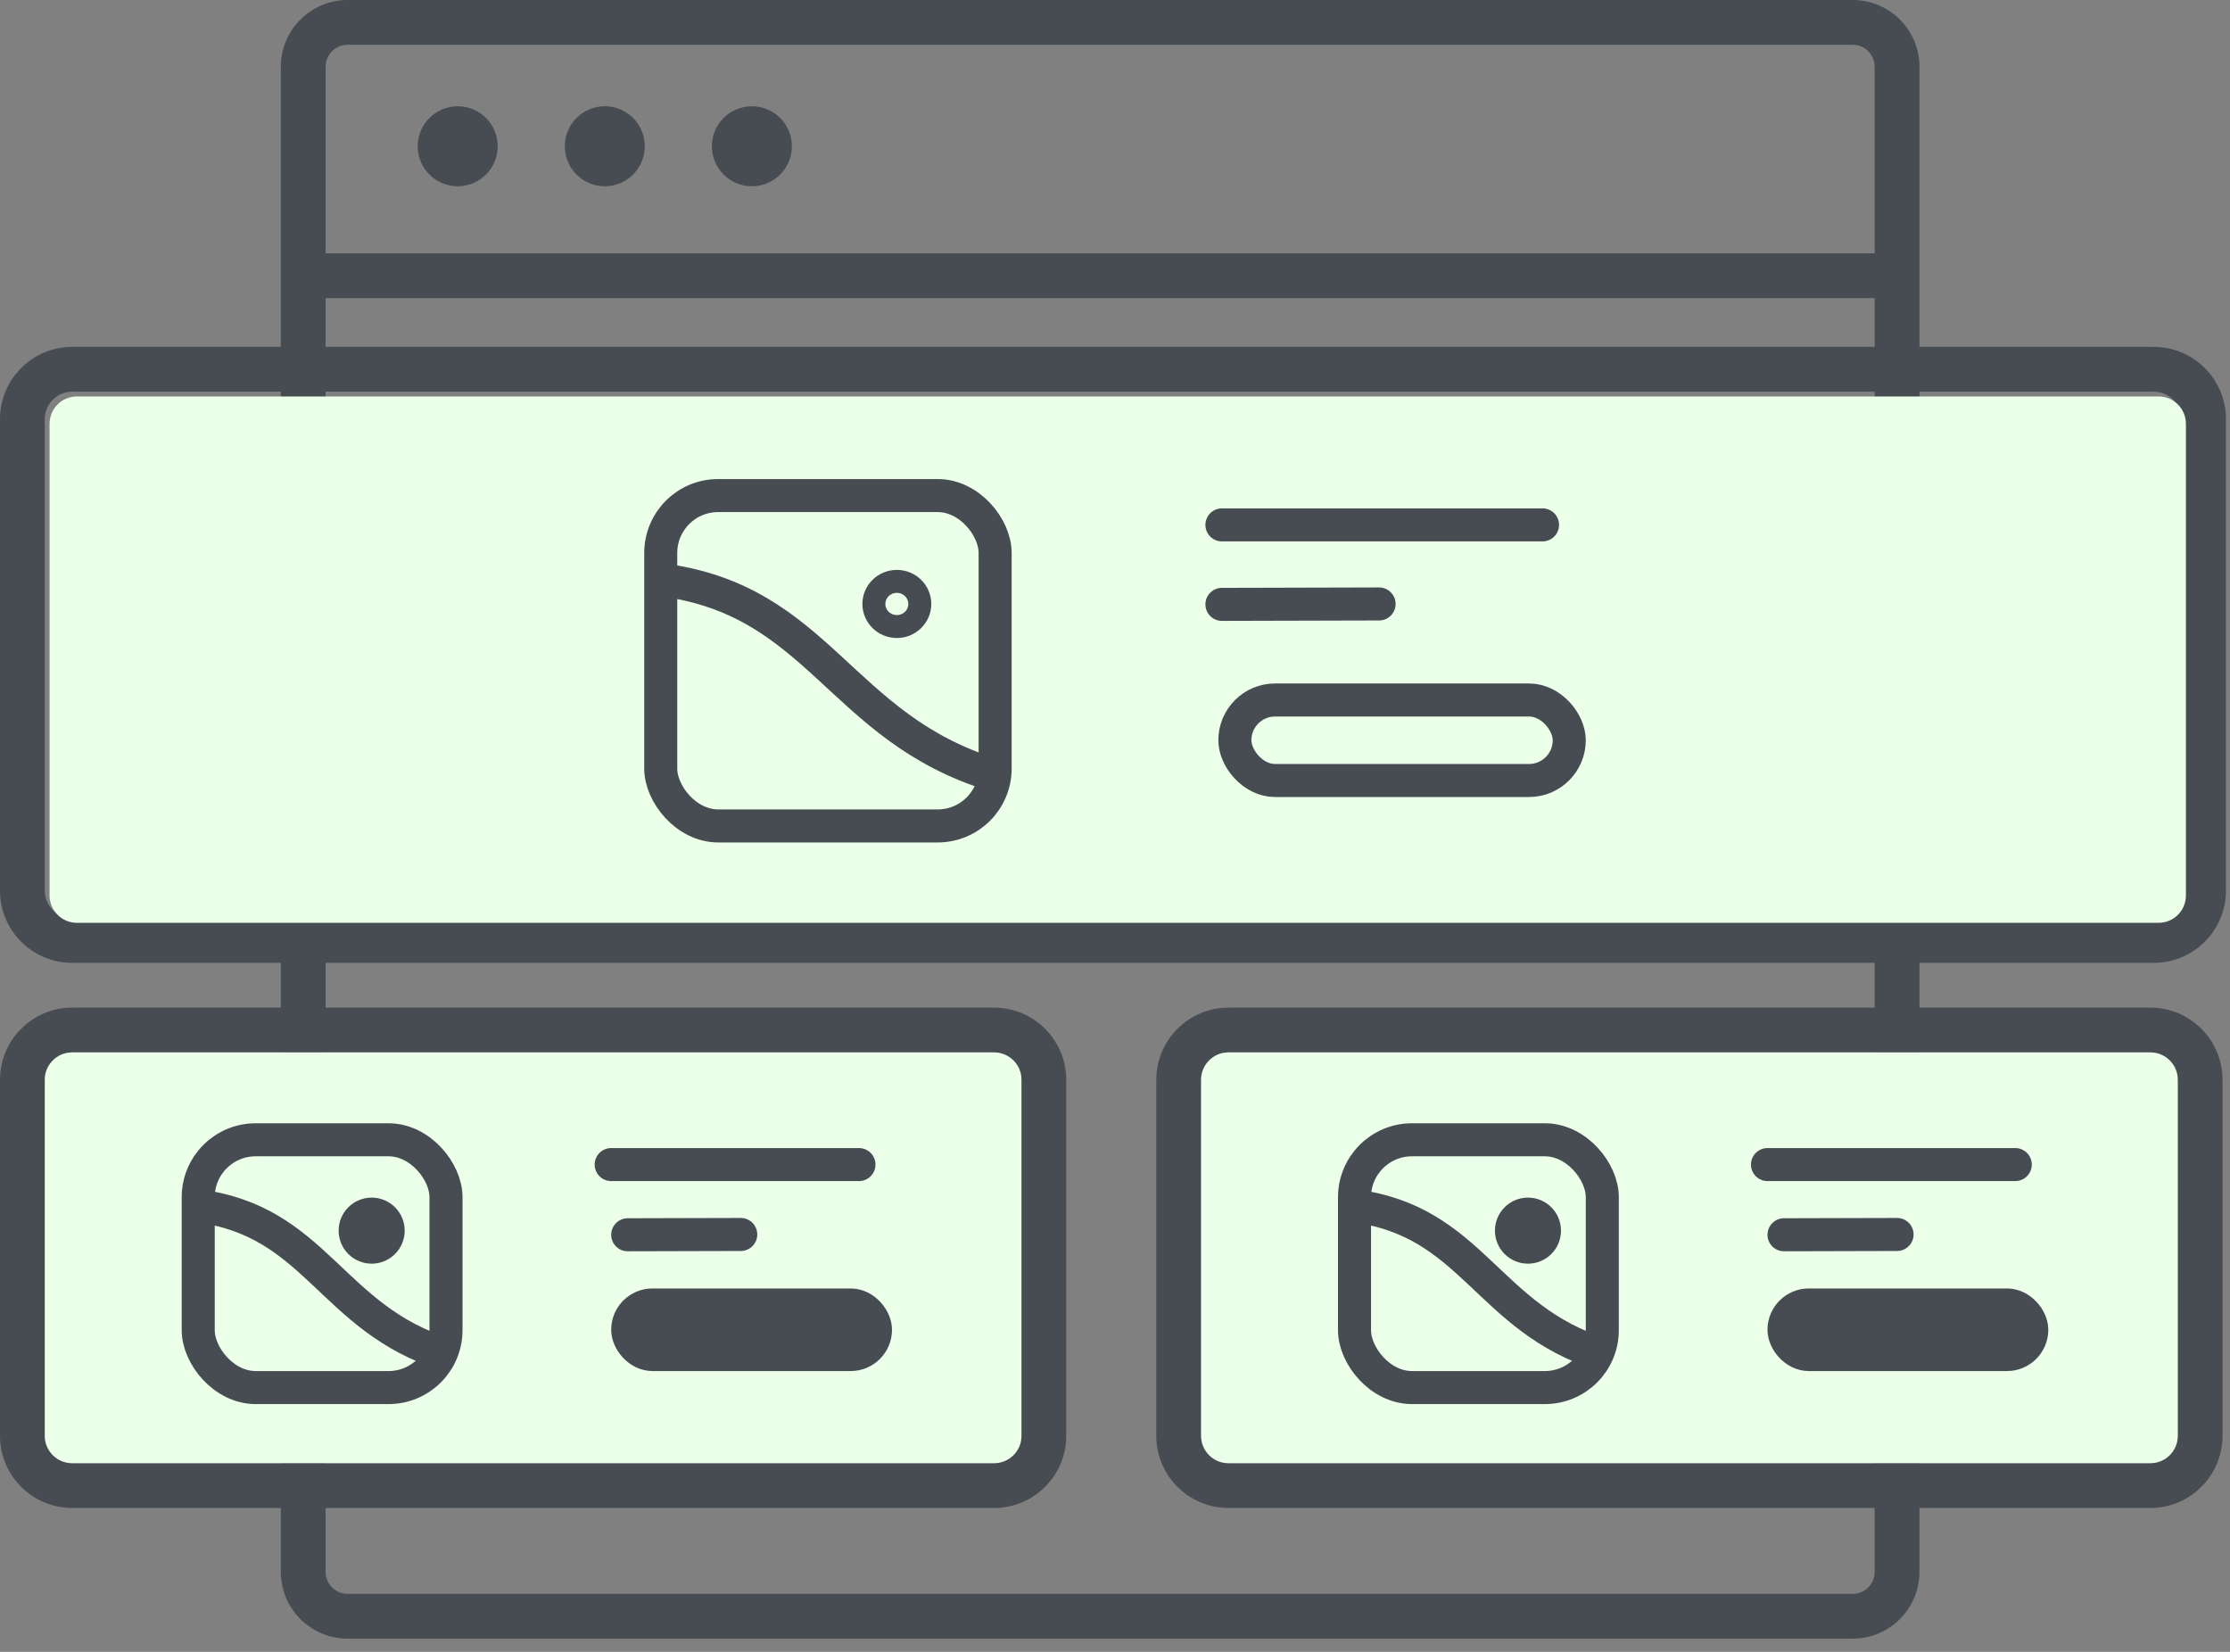 <?xml version="1.0" encoding="UTF-8"?>
<svg width="135px" height="100px" viewBox="0 0 135 100" version="1.1" xmlns="http://www.w3.org/2000/svg" xmlns:xlink="http://www.w3.org/1999/xlink">
    <rect x="0" y="0" width="135" height="100" fill="#808080" stroke="none"/>
    <title>Group 12</title>
    <g id="12-mart-araç-market" stroke="none" stroke-width="1" fill="none" fill-rule="evenodd">
        <g id="Widgets" transform="translate(-581, -618)">
            <g id="Group" transform="translate(581, 618)">
                <path d="M112.16,0 C114.387,0 116.2,1.813 116.2,4.04 L116.2,95.16 C116.2,97.387 114.387,99.2 112.16,99.2 L21.04,99.2 C18.813,99.2 17,97.387 17,95.16 L17,4.04 C17,1.813 18.813,0 21.04,0 L112.16,0 Z M113.488,18.048 L19.712,18.048 L19.712,95.16 C19.712,95.893 20.307,96.488 21.04,96.488 L112.16,96.488 C112.893,96.488 113.488,95.893 113.488,95.16 L113.488,18.048 Z M112.16,2.712 L21.04,2.712 C20.307,2.712 19.712,3.307 19.712,4.04 L19.712,15.336 L113.488,15.336 L113.488,4.04 C113.488,3.307 112.893,2.712 112.16,2.712 Z M27.709,6.432 C29.047,6.432 30.131,7.516 30.131,8.854 C30.131,10.191 29.047,11.276 27.709,11.276 C26.372,11.276 25.287,10.191 25.287,8.854 C25.287,7.516 26.372,6.432 27.709,6.432 Z M36.613,6.432 C37.951,6.432 39.035,7.516 39.035,8.854 C39.035,10.191 37.951,11.276 36.613,11.276 C35.276,11.276 34.192,10.191 34.192,8.854 C34.192,7.516 35.276,6.432 36.613,6.432 Z M45.518,6.432 C46.855,6.432 47.939,7.516 47.939,8.854 C47.939,10.191 46.855,11.276 45.518,11.276 C44.18,11.276 43.096,10.191 43.096,8.854 C43.096,7.516 44.18,6.432 45.518,6.432 Z" id="Shape" fill="#474C53" fill-rule="nonzero"></path>
                <path d="M130.388,21 C132.795,21 134.754,22.959 134.754,25.366 L134.754,53.923 C134.754,56.33 132.795,58.289 130.388,58.289 L4.366,58.289 C1.959,58.289 0,56.33 0,53.923 L0,25.366 C0,22.959 1.959,21 4.366,21 L130.388,21 Z M130.388,23.711 L4.366,23.711 C3.453,23.711 2.712,24.453 2.712,25.366 L2.712,53.923 C2.712,54.835 3.453,55.577 4.366,55.577 L130.388,55.577 C131.301,55.577 132.042,54.835 132.042,53.923 L132.042,25.366 C132.042,24.453 131.301,23.711 130.388,23.711 Z" id="Combined-Shape" fill="#474C53" fill-rule="nonzero"></path>
                <g id="Group-3" transform="translate(0, 61)" fill-rule="nonzero">
                    <path d="M60.182,0 C62.589,0 64.548,1.959 64.548,4.366 L64.548,25.923 C64.548,28.33 62.589,30.289 60.182,30.289 L4.366,30.289 C1.959,30.289 0,28.33 0,25.923 L0,4.366 C0,1.959 1.959,0 4.366,0 L60.182,0 Z M60.182,2.711 L4.366,2.711 C3.453,2.711 2.712,3.453 2.712,4.366 L2.712,25.923 C2.712,26.835 3.453,27.577 4.366,27.577 L60.182,27.577 C61.095,27.577 61.837,26.835 61.837,25.923 L61.837,4.366 C61.837,3.453 61.095,2.711 60.182,2.711 Z" id="Combined-Shape-Copy-3" fill="#474C53"></path>
                    <path d="M60.182,2.711 L4.366,2.711 C3.453,2.711 2.712,3.453 2.712,4.366 L2.712,25.923 C2.712,26.835 3.453,27.577 4.366,27.577 L60.182,27.577 C61.095,27.577 61.837,26.835 61.837,25.923 L61.837,4.366 C61.837,3.453 61.095,2.711 60.182,2.711 Z" id="Path-Copy" fill="#EBFFE9"></path>
                </g>
                <g id="Group-3-Copy" transform="translate(70, 61)" fill-rule="nonzero">
                    <path d="M60.182,0 C62.589,0 64.548,1.959 64.548,4.366 L64.548,25.923 C64.548,28.33 62.589,30.289 60.182,30.289 L4.366,30.289 C1.959,30.289 0,28.33 0,25.923 L0,4.366 C0,1.959 1.959,0 4.366,0 L60.182,0 Z M60.182,2.711 L4.366,2.711 C3.453,2.711 2.712,3.453 2.712,4.366 L2.712,25.923 C2.712,26.835 3.453,27.577 4.366,27.577 L60.182,27.577 C61.095,27.577 61.837,26.835 61.837,25.923 L61.837,4.366 C61.837,3.453 61.095,2.711 60.182,2.711 Z" id="Combined-Shape-Copy-3" fill="#474C53"></path>
                    <path d="M60.182,2.711 L4.366,2.711 C3.453,2.711 2.712,3.453 2.712,4.366 L2.712,25.923 C2.712,26.835 3.453,27.577 4.366,27.577 L60.182,27.577 C61.095,27.577 61.837,26.835 61.837,25.923 L61.837,4.366 C61.837,3.453 61.095,2.711 60.182,2.711 Z" id="Path-Copy" fill="#EBFFE9"></path>
                </g>
                <path d="M130.677,24 L4.654,24 C3.742,24 3,24.742 3,25.654 L3,54.212 C3,55.124 3.742,55.866 4.654,55.866 L130.677,55.866 C131.589,55.866 132.331,55.124 132.331,54.212 L132.331,25.654 C132.331,24.742 131.589,24 130.677,24 Z" id="Path" fill="#EBFFE9" fill-rule="nonzero"></path>
                <g id="Group-5" transform="translate(39, 29)" stroke="#474C53">
                    <rect id="Rectangle" stroke-width="2" fill="#EBFFE9" x="1" y="1" width="20.244" height="20" rx="3.476"></rect>
                    <rect id="Rectangle-Copy" stroke-width="2" x="35.756" y="13.375" width="20.244" height="4.875" rx="2.438"></rect>
                    <line x1="34.973" y1="2.775" x2="54.382" y2="2.775" id="Path-3" stroke-width="2" stroke-linecap="round"></line>
                    <line x1="34.973" y1="7.587" x2="44.488" y2="7.562" id="Path-3-Copy" stroke-width="2" stroke-linecap="round"></line>
                    <path d="M1.001,6.093 C10.634,7.311 11.789,15.064 21.159,17.92" id="Path-4" stroke-width="2"></path>
                    <ellipse id="Oval" stroke-width="1.39" fill="#EBFFE9" cx="15.293" cy="7.562" rx="1.39" ry="1.367"></ellipse>
                </g>
                <g id="Group-5-Copy" transform="translate(11, 68)" stroke="#474C53" stroke-width="2">
                    <rect id="Rectangle" fill="#EBFFE9" x="1" y="1" width="15" height="15" rx="3.476"></rect>
                    <rect id="Rectangle-Copy" fill="#474C53" x="27" y="11" width="15" height="3" rx="1.5"></rect>
                    <line x1="26" y1="2.5" x2="41" y2="2.5" id="Path-3" stroke-linecap="round"></line>
                    <line x1="27" y1="6.75" x2="33.844" y2="6.732" id="Path-3-Copy" stroke-linecap="round"></line>
                    <path d="M1,5 C8.168,5.927 9.028,11.827 16,14" id="Path-4"></path>
                    <circle id="Oval" fill="#EBFFE9" cx="11.5" cy="6.5" r="1"></circle>
                </g>
                <g id="Group-5-Copy-2" transform="translate(81, 68)" stroke="#474C53" stroke-width="2">
                    <rect id="Rectangle" fill="#EBFFE9" x="1" y="1" width="15" height="15" rx="3.476"></rect>
                    <rect id="Rectangle-Copy" fill="#474C53" x="27" y="11" width="15" height="3" rx="1.5"></rect>
                    <line x1="26" y1="2.5" x2="41" y2="2.5" id="Path-3" stroke-linecap="round"></line>
                    <line x1="27" y1="6.75" x2="33.844" y2="6.732" id="Path-3-Copy" stroke-linecap="round"></line>
                    <path d="M1,5 C8.168,5.927 9.028,11.827 16,14" id="Path-4"></path>
                    <circle id="Oval" fill="#EBFFE9" cx="11.5" cy="6.5" r="1"></circle>
                </g>
            </g>
        </g>
    </g>
</svg>